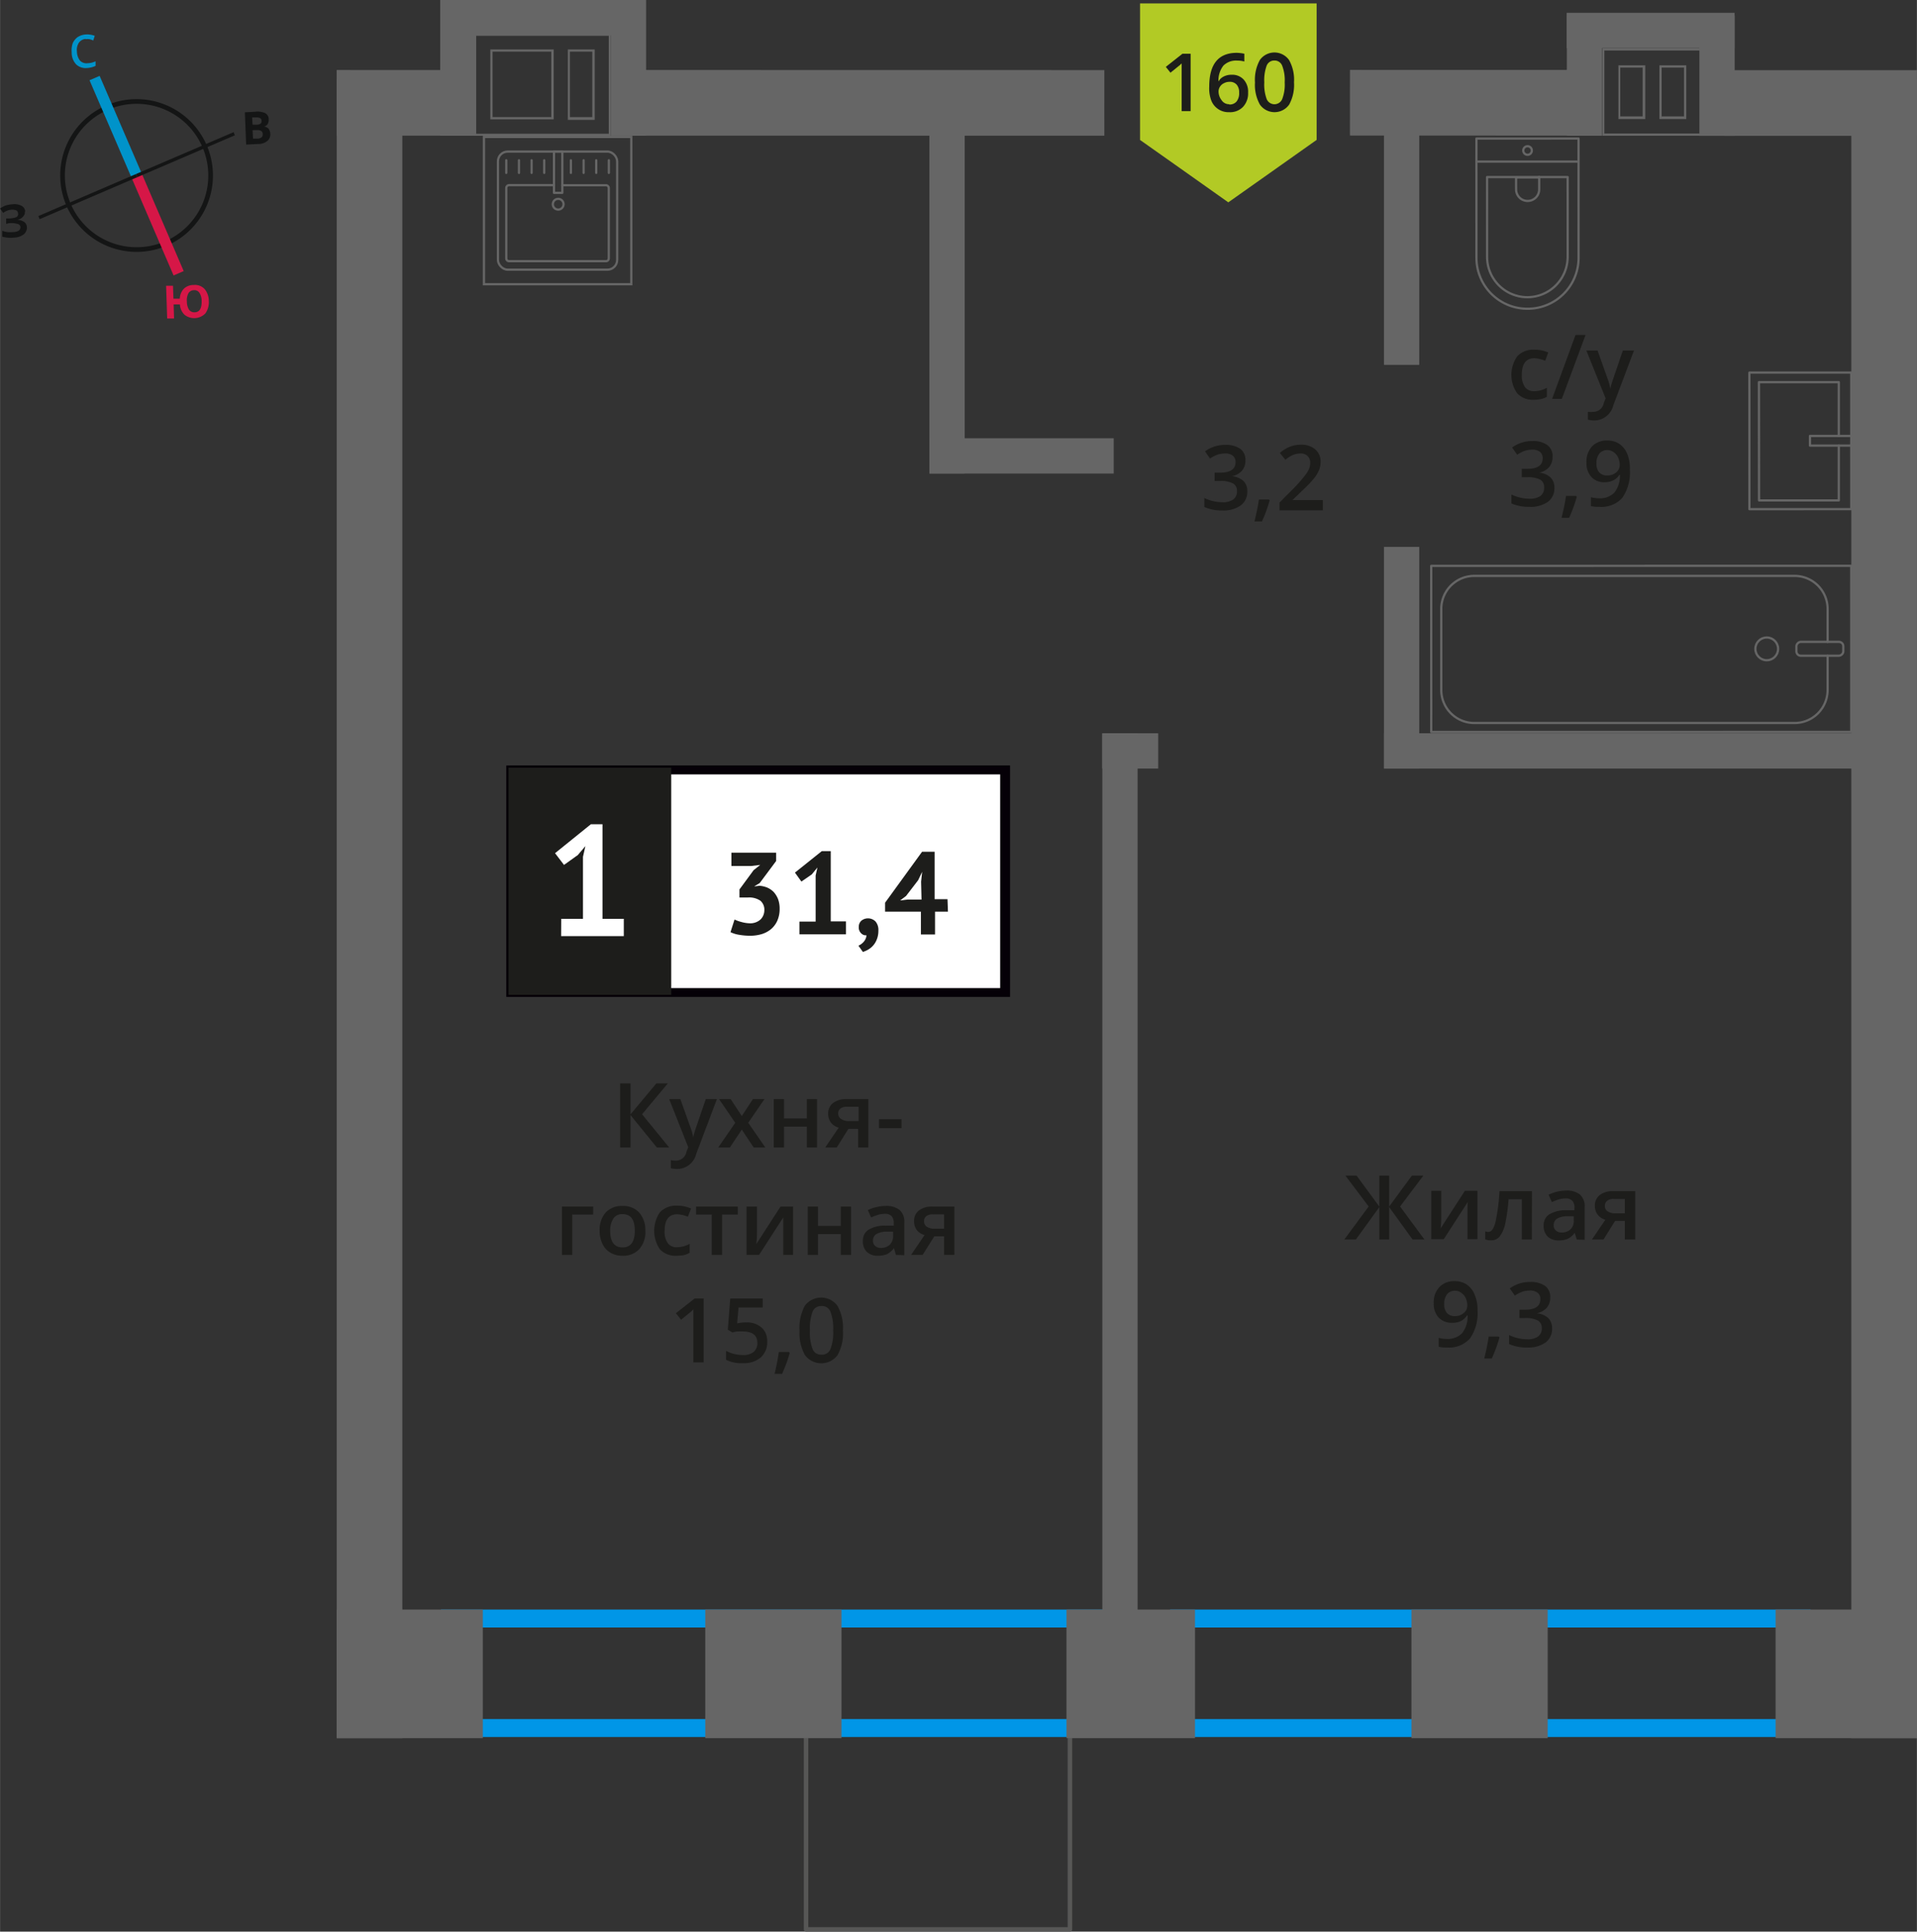 <svg xmlns="http://www.w3.org/2000/svg" width="75.55mm" height="76.11mm" viewBox="0 0 214.14 215.74"><rect x="0" y="0" width="214.14" height="215.74" fill="#333333" stroke="none"/><defs><style>.cls-1,.cls-10,.cls-11,.cls-12,.cls-4{fill:none;}.cls-1{stroke:#575756;}.cls-1,.cls-4{stroke-linecap:round;stroke-linejoin:round;}.cls-1,.cls-8{stroke-width:0.5px;}.cls-2{fill:#0096e7;}.cls-3{fill:#666;}.cls-4{stroke:#666;stroke-width:0.25px;}.cls-5,.cls-8{fill:#1d1d1b;}.cls-6{fill:#fff;}.cls-7{fill:#050007;}.cls-8{stroke:#1d1d1b;stroke-miterlimit:22.93;}.cls-9{fill:#b2ca25;fill-rule:evenodd;}.cls-10{stroke:#141515;stroke-width:0.52px;}.cls-10,.cls-11,.cls-12{stroke-miterlimit:10;}.cls-11{stroke:#0093ca;}.cls-11,.cls-12{stroke-width:1.23px;}.cls-12{stroke:#d61747;}.cls-13{fill:#141515;}.cls-14{fill:#0093ca;}.cls-15{fill:#d61747;}</style></defs><g id="text"><rect class="cls-1" x="90.04" y="192.83" width="29.48" height="22.66"/><path class="cls-2" d="M200.27,181.77V192H132.7V181.77h67.57m2-2H130.7V194h71.57V179.77Z"/><path class="cls-2" d="M121.54,181.77V192H51.24V181.77h70.3m2-2H49.24V194h74.3V179.77Z"/><rect class="cls-3" x="170.28" y="6.48" width="13.43" height="3.94" transform="translate(168.55 185.44) rotate(-90)"/><rect class="cls-3" x="185.09" y="6.48" width="13.43" height="3.94" transform="translate(183.36 200.26) rotate(-90)"/><rect class="cls-3" x="175.01" y="1.43" width="18.76" height="3.94"/><path class="cls-3" d="M179.22,5.64h10.72v9.27H179.22V5.64m4.57,7.61V7.3h-3v6h3m1.58,0h3V7.3h-3v6M179,5.39v9.77h11.22V5.39ZM183.54,13H181V7.55h2.5V13Zm2.08,0V7.55h2.5V13Z"/><rect class="cls-3" x="62.62" y="5.61" width="15.16" height="3.94" transform="translate(77.78 -62.62) rotate(90)"/><rect class="cls-3" x="43.55" y="5.61" width="15.16" height="3.94" transform="translate(58.72 -43.55) rotate(90)"/><rect class="cls-3" x="49.24" width="22.75" height="3.94"/><path class="cls-3" d="M68,3.94v11H53.19V4H68m-4.57,9.39h3V5.52h-3v7.81m-8.64,0h7.06V5.52H54.77v7.81M68.23,3.69H52.94V15.16H68.23V3.69Zm-4.57,9.39V5.77h2.5v7.31Zm-8.64,0V5.77h6.56v7.31Z"/><rect class="cls-3" x="157.67" y="179.77" width="15.22" height="14.36" transform="translate(330.56 373.9) rotate(-180)"/><rect class="cls-3" x="78.78" y="179.77" width="15.22" height="14.36" transform="translate(172.78 373.9) rotate(-180)"/><rect class="cls-3" x="198.34" y="179.77" width="15.8" height="14.36" transform="translate(412.49 373.9) rotate(-180)"/><rect class="cls-3" x="119.12" y="179.77" width="14.36" height="14.36" transform="translate(252.61 373.9) rotate(-180)"/><rect class="cls-3" x="37.61" y="179.77" width="16.32" height="14.36" transform="translate(91.54 373.9) rotate(-180)"/><rect class="cls-3" x="192.61" y="7.83" width="21.54" height="7.33" transform="matrix(-1, 0, 0, -1, 406.75, 23)"/><rect class="cls-3" x="150.8" y="7.83" width="25.53" height="7.33" transform="translate(327.13 23) rotate(-179.99)"/><rect class="cls-3" x="70.23" y="7.83" width="53.12" height="7.33" transform="translate(193.59 23) rotate(-179.99)"/><rect class="cls-3" x="37.61" y="7.83" width="15.34" height="7.33" transform="translate(90.55 22.99) rotate(-179.99)"/><rect class="cls-3" x="117.82" y="97.81" width="185.31" height="7.33" transform="translate(311.95 -109) rotate(90)"/><rect class="cls-3" x="-51.38" y="97.81" width="185.31" height="7.33" transform="translate(142.75 60.2) rotate(90)"/><rect class="cls-3" x="154.6" y="81.91" width="54.4" height="3.94" transform="translate(363.6 167.75) rotate(180)"/><rect class="cls-3" x="123.14" y="81.91" width="6.25" height="3.94" transform="translate(252.52 167.75) rotate(180)"/><rect class="cls-3" x="103.82" y="48.95" width="20.59" height="3.94" transform="translate(228.23 101.84) rotate(180)"/><rect class="cls-3" x="144.19" y="71.5" width="24.76" height="3.94" transform="translate(83.1 230.03) rotate(-90)"/><rect class="cls-3" x="75.23" y="129.82" width="99.76" height="3.94" transform="translate(-6.68 256.89) rotate(-90)"/><rect class="cls-3" x="143.34" y="25.56" width="26.45" height="3.94" transform="translate(129.04 184.09) rotate(-90)"/><rect class="cls-3" x="86.5" y="31.63" width="38.59" height="3.94" transform="translate(72.19 139.38) rotate(-90)"/><rect class="cls-4" x="174.07" y="49.01" width="18.55" height="46.92" transform="translate(110.9 255.83) rotate(-90.01)"/><rect class="cls-4" x="202.53" y="69.85" width="1.55" height="5.24" rx="0.49" transform="translate(130.86 275.78) rotate(-90.01)"/><path class="cls-4" d="M204.16,73.24v3.83a3.69,3.69,0,0,1-3.69,3.68H164.68A3.69,3.69,0,0,1,161,77.07V68a3.69,3.69,0,0,1,3.69-3.68h35.79A3.69,3.69,0,0,1,204.16,68V71.7"/><circle class="cls-4" cx="197.36" cy="72.47" r="1.27"/><path class="cls-4" d="M161.14,19.28h13.32A5.69,5.69,0,0,1,180.15,25v0a5.69,5.69,0,0,1-5.69,5.69H161.14a0,0,0,0,1,0,0V19.28a0,0,0,0,1,0,0Z" transform="translate(195.59 -145.67) rotate(89.99)"/><path class="cls-4" d="M163.93,22h8.91a4.51,4.51,0,0,1,4.51,4.51v0A4.51,4.51,0,0,1,172.84,31h-8.91a0,0,0,0,1,0,0V22A0,0,0,0,1,163.93,22Z" transform="translate(197.09 -144.16) rotate(89.99)"/><path class="cls-4" d="M169.32,19.79h1.34A1.29,1.29,0,0,1,172,21.08v0a1.29,1.29,0,0,1-1.29,1.29h-1.34a0,0,0,0,1,0,0V19.79A0,0,0,0,1,169.32,19.79Z" transform="translate(191.7 -149.56) rotate(89.99)"/><circle class="cls-4" cx="170.64" cy="16.81" r="0.48"/><line class="cls-4" x1="176.33" y1="18.05" x2="164.95" y2="18.05"/><rect class="cls-4" x="195.42" y="41.6" width="11.38" height="15.25" transform="translate(402.23 98.43) rotate(179.99)"/><polyline class="cls-4" points="206.8 48.69 202.19 48.69 202.19 49.77 206.81 49.77"/><polyline class="cls-4" points="205.41 48.69 205.41 42.68 196.49 42.68 196.5 55.89 205.41 55.89 205.41 49.77"/><rect class="cls-4" x="55.62" y="16.93" width="13.32" height="13.19" rx="1.09"/><path class="cls-4" d="M62.81,20.69h4.88A.32.32,0,0,1,68,21v7.86a.31.31,0,0,1-.32.31H56.87a.31.31,0,0,1-.32-.31V21a.32.32,0,0,1,.32-.32h5"/><circle class="cls-4" cx="62.35" cy="22.81" r="0.6"/><rect class="cls-4" x="61.88" y="16.93" width="0.93" height="4.61"/><line class="cls-4" x1="56.55" y1="17.9" x2="56.55" y2="19.31"/><line class="cls-4" x1="57.97" y1="17.9" x2="57.97" y2="19.31"/><line class="cls-4" x1="59.38" y1="17.9" x2="59.38" y2="19.31"/><line class="cls-4" x1="60.79" y1="17.9" x2="60.79" y2="19.31"/><line class="cls-4" x1="63.77" y1="17.9" x2="63.77" y2="19.31"/><line class="cls-4" x1="65.19" y1="17.9" x2="65.19" y2="19.31"/><line class="cls-4" x1="66.6" y1="17.9" x2="66.6" y2="19.31"/><line class="cls-4" x1="68.01" y1="17.9" x2="68.01" y2="19.31"/><path class="cls-3" d="M70.39,15.42v16.2H54.18V15.42H70.39m.25-.25H53.93v16.7H70.64V15.17Z"/><path class="cls-5" d="M139.12,51.45a1.67,1.67,0,0,1-.39,1.13,2,2,0,0,1-1.12.61v0a2.17,2.17,0,0,1,1.29.53,1.54,1.54,0,0,1,.43,1.14,1.88,1.88,0,0,1-.73,1.59,3.33,3.33,0,0,1-2.07.56,4.6,4.6,0,0,1-2-.39v-1a4.39,4.39,0,0,0,1,.35,4.3,4.3,0,0,0,1,.12,2,2,0,0,0,1.24-.31,1.11,1.11,0,0,0,.41-.95.91.91,0,0,0-.45-.84,2.92,2.92,0,0,0-1.43-.27h-.62v-.93h.63c1.14,0,1.71-.4,1.71-1.18a.86.86,0,0,0-.3-.71,1.32,1.32,0,0,0-.88-.25,2.88,2.88,0,0,0-.78.11,3.9,3.9,0,0,0-.89.45l-.56-.8a3.73,3.73,0,0,1,2.28-.72,2.74,2.74,0,0,1,1.69.46A1.53,1.53,0,0,1,139.12,51.45Z"/><path class="cls-5" d="M141.83,55.9a17,17,0,0,1-.86,2.34h-.84c.22-.88.39-1.7.5-2.45h1.13Z"/><path class="cls-5" d="M147.77,57h-4.84v-.87l1.84-1.85A15.88,15.88,0,0,0,145.85,53a2.72,2.72,0,0,0,.39-.65,1.84,1.84,0,0,0,.12-.66,1,1,0,0,0-.29-.76,1.08,1.08,0,0,0-.8-.28,2.18,2.18,0,0,0-.8.15,3.5,3.5,0,0,0-.88.55l-.62-.76a3.86,3.86,0,0,1,1.16-.71,3.35,3.35,0,0,1,1.19-.21,2.34,2.34,0,0,1,1.6.52,1.74,1.74,0,0,1,.6,1.4,2.49,2.49,0,0,1-.17.91,4,4,0,0,1-.54.9,12.08,12.08,0,0,1-1.19,1.25l-1.24,1.2v0h3.39Z"/><path class="cls-5" d="M171.35,44.65a2.37,2.37,0,0,1-1.86-.71,3.61,3.61,0,0,1,0-4.15,2.44,2.44,0,0,1,1.92-.73,3.62,3.62,0,0,1,1.54.31l-.34.93a3.53,3.53,0,0,0-1.21-.29c-.93,0-1.4.62-1.4,1.86a2.27,2.27,0,0,0,.35,1.37,1.24,1.24,0,0,0,1,.45,2.88,2.88,0,0,0,1.45-.38v1a2.07,2.07,0,0,1-.66.26A4.09,4.09,0,0,1,171.35,44.65Z"/><path class="cls-5" d="M177.12,37.41l-2.65,7.14h-1.09L176,37.41Z"/><path class="cls-5" d="M177.21,39.15h1.25l1.09,3.06a6,6,0,0,1,.34,1.23h0a5.46,5.46,0,0,1,.16-.65c.08-.25.49-1.47,1.24-3.64h1.24l-2.31,6.12a2.2,2.2,0,0,1-2.1,1.69,3,3,0,0,1-.74-.09V46A2.61,2.61,0,0,0,178,46a1.2,1.2,0,0,0,1.16-1l.2-.51Z"/><path class="cls-5" d="M173.43,51.06a1.65,1.65,0,0,1-.4,1.13,1.94,1.94,0,0,1-1.11.6v0a2.14,2.14,0,0,1,1.29.54,1.54,1.54,0,0,1,.43,1.13,1.87,1.87,0,0,1-.73,1.59,3.35,3.35,0,0,1-2.07.56,4.76,4.76,0,0,1-2-.38v-1a4.39,4.39,0,0,0,1,.35,4.23,4.23,0,0,0,1,.12,2.12,2.12,0,0,0,1.24-.3,1.14,1.14,0,0,0,.41-1,.9.9,0,0,0-.46-.84,3,3,0,0,0-1.42-.26h-.62v-.94h.63c1.14,0,1.71-.39,1.71-1.18a.89.89,0,0,0-.3-.71,1.38,1.38,0,0,0-.88-.25,2.54,2.54,0,0,0-.78.12,3.53,3.53,0,0,0-.89.45l-.56-.81a3.73,3.73,0,0,1,2.28-.72,2.69,2.69,0,0,1,1.68.47A1.5,1.5,0,0,1,173.43,51.06Z"/><path class="cls-5" d="M176.14,55.5a16.12,16.12,0,0,1-.86,2.34h-.85a22.42,22.42,0,0,0,.51-2.45h1.12Z"/><path class="cls-5" d="M182.07,52.46a4.94,4.94,0,0,1-.85,3.15,3.13,3.13,0,0,1-2.56,1,4,4,0,0,1-.94-.08v-1a3.33,3.33,0,0,0,.88.12,2.22,2.22,0,0,0,1.73-.62,3.07,3.07,0,0,0,.63-2h-.06a1.74,1.74,0,0,1-.7.63,2.18,2.18,0,0,1-.95.2,1.91,1.91,0,0,1-1.49-.6,2.3,2.3,0,0,1-.54-1.62,2.52,2.52,0,0,1,.62-1.78,2.26,2.26,0,0,1,1.72-.66,2.32,2.32,0,0,1,1.32.37,2.44,2.44,0,0,1,.88,1.08A4.29,4.29,0,0,1,182.07,52.46Zm-2.49-2.19a1.12,1.12,0,0,0-.92.39,1.69,1.69,0,0,0-.32,1.09,1.42,1.42,0,0,0,.3,1,1.1,1.1,0,0,0,.9.35,1.42,1.42,0,0,0,1-.34,1.06,1.06,0,0,0,.4-.82,2,2,0,0,0-.17-.81,1.49,1.49,0,0,0-.47-.6A1.18,1.18,0,0,0,179.58,50.27Z"/><path class="cls-5" d="M74.75,128.16H73.37l-2.94-3.62v3.62H69.27V121h1.16v3.46L73.32,121H74.6l-2.88,3.45Z"/><path class="cls-5" d="M74.75,122.76H76l1.09,3.06a5.7,5.7,0,0,1,.34,1.23h0a4.87,4.87,0,0,1,.17-.65c.07-.26.49-1.47,1.24-3.64h1.24l-2.31,6.11a2.19,2.19,0,0,1-2.1,1.69,3.57,3.57,0,0,1-.74-.08v-.91a2.55,2.55,0,0,0,.59.06,1.2,1.2,0,0,0,1.16-1l.2-.5Z"/><path class="cls-5" d="M82.13,125.4l-1.81-2.64h1.3l1.24,1.89,1.24-1.89h1.29l-1.81,2.64,1.91,2.76h-1.3l-1.33-2-1.33,2h-1.3Z"/><path class="cls-5" d="M87.58,122.76v2.16h2.55v-2.16h1.14v5.4H90.13v-2.33H87.58v2.33H86.43v-5.4Z"/><path class="cls-5" d="M93.47,128.16H92.18l1.51-2.22a1.57,1.57,0,0,1-.86-.55,1.6,1.6,0,0,1-.32-1,1.46,1.46,0,0,1,.55-1.2,2.32,2.32,0,0,1,1.49-.43H97v5.4H95.86v-2.08H94.77Zm.16-3.76A.7.7,0,0,0,94,125a1.49,1.49,0,0,0,.84.21h1.07v-1.6H94.61a1.1,1.1,0,0,0-.72.2A.68.68,0,0,0,93.63,124.4Z"/><path class="cls-5" d="M98.19,126v-1h2.51v1Z"/><path class="cls-5" d="M66.26,134.76v.89H63.92v4.51H62.77v-5.4Z"/><path class="cls-5" d="M72.09,137.45a2.89,2.89,0,0,1-.68,2.06,2.41,2.41,0,0,1-1.89.74,2.53,2.53,0,0,1-1.33-.34,2.2,2.2,0,0,1-.9-1,3.29,3.29,0,0,1-.31-1.48,2.91,2.91,0,0,1,.67-2,2.43,2.43,0,0,1,1.9-.74,2.4,2.4,0,0,1,1.86.75A3,3,0,0,1,72.09,137.45Zm-3.93,0c0,1.24.46,1.87,1.38,1.87s1.37-.63,1.37-1.87-.46-1.85-1.38-1.85a1.17,1.17,0,0,0-1,.47A2.43,2.43,0,0,0,68.16,137.45Z"/><path class="cls-5" d="M75.59,140.25a2.37,2.37,0,0,1-1.87-.71,3.66,3.66,0,0,1,0-4.15,2.48,2.48,0,0,1,1.93-.73,3.66,3.66,0,0,1,1.54.32l-.35.92a3.38,3.38,0,0,0-1.2-.28c-.93,0-1.4.62-1.4,1.86a2.23,2.23,0,0,0,.35,1.36,1.19,1.19,0,0,0,1,.46,3,3,0,0,0,1.45-.38v1a2.46,2.46,0,0,1-.65.26A4.22,4.22,0,0,1,75.59,140.25Z"/><path class="cls-5" d="M82.42,134.76v.89H80.66v4.51H79.51v-4.51H77.75v-.89Z"/><path class="cls-5" d="M84.56,134.76v2.77c0,.32,0,.79-.08,1.42l2.71-4.19h1.4v5.4h-1.1v-2.72c0-.15,0-.4,0-.73s0-.58,0-.73l-2.7,4.18h-1.4v-5.4Z"/><path class="cls-5" d="M91.37,134.76v2.16h2.55v-2.16h1.15v5.4H93.92v-2.33H91.37v2.33H90.23v-5.4Z"/><path class="cls-5" d="M100.08,140.16l-.22-.76h0a2.28,2.28,0,0,1-.79.68,2.64,2.64,0,0,1-1,.17,1.7,1.7,0,0,1-1.24-.43,1.58,1.58,0,0,1-.44-1.21,1.41,1.41,0,0,1,.62-1.26,3.52,3.52,0,0,1,1.88-.46l.94,0v-.29a1.1,1.1,0,0,0-.24-.78,1,1,0,0,0-.75-.25,2.63,2.63,0,0,0-.8.12,5.84,5.84,0,0,0-.73.29l-.37-.82a3.65,3.65,0,0,1,1-.35,4.45,4.45,0,0,1,1-.12,2.33,2.33,0,0,1,1.55.45,1.76,1.76,0,0,1,.53,1.41v3.64Zm-1.7-.78a1.43,1.43,0,0,0,1-.35,1.29,1.29,0,0,0,.38-1v-.47l-.7,0a2.34,2.34,0,0,0-1.17.27.82.82,0,0,0-.37.74.73.73,0,0,0,.21.56A.94.94,0,0,0,98.38,139.38Z"/><path class="cls-5" d="M103.06,140.16h-1.29l1.51-2.22a1.61,1.61,0,0,1-.86-.55,1.59,1.59,0,0,1-.31-1,1.46,1.46,0,0,1,.54-1.2,2.37,2.37,0,0,1,1.5-.43h2.46v5.4h-1.15v-2.08h-1.09Zm.16-3.76a.7.7,0,0,0,.32.62,1.51,1.51,0,0,0,.85.21h1.07v-1.6h-1.25a1.11,1.11,0,0,0-.73.2A.68.68,0,0,0,103.22,136.4Z"/><path class="cls-5" d="M78.6,152.16H77.45v-4.61c0-.55,0-1,0-1.31a3.49,3.49,0,0,1-.27.26l-1.1.9-.58-.73,2.1-1.65h1Z"/><path class="cls-5" d="M83.36,147.7a2.45,2.45,0,0,1,1.71.57,2,2,0,0,1,.63,1.56,2.26,2.26,0,0,1-.72,1.78,2.91,2.91,0,0,1-2,.64,3.82,3.82,0,0,1-1.88-.38v-1a3.75,3.75,0,0,0,.91.35,4.19,4.19,0,0,0,1,.12,1.77,1.77,0,0,0,1.18-.35,1.26,1.26,0,0,0,.41-1c0-.86-.55-1.28-1.63-1.28a4.31,4.31,0,0,0-.57,0c-.22,0-.42.07-.59.11l-.51-.31.27-3.48H85.2v1H82.5l-.16,1.77.42-.07A3.39,3.39,0,0,1,83.36,147.7Z"/><path class="cls-5" d="M88.22,151.11a17,17,0,0,1-.86,2.34h-.84A25,25,0,0,0,87,151h1.13Z"/><path class="cls-5" d="M94.16,148.59a5,5,0,0,1-.6,2.76,2.27,2.27,0,0,1-3.64,0,5,5,0,0,1-.61-2.73,5.12,5.12,0,0,1,.6-2.79,2.27,2.27,0,0,1,3.63,0A5,5,0,0,1,94.16,148.59Zm-3.69,0a5.17,5.17,0,0,0,.3,2.08,1,1,0,0,0,1,.63,1,1,0,0,0,1-.64,5.18,5.18,0,0,0,.3-2.07,5.27,5.27,0,0,0-.3-2.08,1,1,0,0,0-1-.64,1,1,0,0,0-1,.63A5.22,5.22,0,0,0,90.47,148.59Z"/><rect class="cls-6" x="57.05" y="85.99" width="54.7" height="24.87"/><path class="cls-7" d="M111.74,86.49H57.64v23.87h54.1Zm-54.64-1h55.73v25.85H56.55V85.5Z"/><rect class="cls-8" x="57.05" y="85.99" width="17.68" height="24.87"/><path class="cls-5" d="M83.72,103.12a1.71,1.71,0,0,0,1.24-.43,1.46,1.46,0,0,0,.42-1,1.32,1.32,0,0,0-.44-1.09,2.22,2.22,0,0,0-1.4-.36H82.6v-.9l1.58-2.15.74-.59-1,.12H81.7V95.23h5v.93l-1.84,2.47-.58.35V99l.55-.07a2.9,2.9,0,0,1,.87.2,2.36,2.36,0,0,1,.72.49,2.71,2.71,0,0,1,.49.79,3.08,3.08,0,0,1,.18,1.09,3.22,3.22,0,0,1-.26,1.33,2.64,2.64,0,0,1-.7.94,3,3,0,0,1-1.05.56,4.47,4.47,0,0,1-1.29.18,7,7,0,0,1-1.19-.1,3.42,3.42,0,0,1-1-.3l.45-1.41a4.15,4.15,0,0,0,.75.27A3.74,3.74,0,0,0,83.72,103.12Z"/><path class="cls-5" d="M89.3,102.93h1.81V97.78l.2-.89-.63.77-1.16.8-.72-1,3-2.4h1v7.85H94.5v1.44H89.3Z"/><path class="cls-5" d="M95.93,103.53a.9.9,0,0,1,.29-.7,1.18,1.18,0,0,1,1.59.1,1.45,1.45,0,0,1,.31,1,2.57,2.57,0,0,1-.18,1,2.21,2.21,0,0,1-1,1.15,3.07,3.07,0,0,1-.55.24l-.5-.7a1.65,1.65,0,0,0,.62-.47,1.21,1.21,0,0,0,.28-.69.71.71,0,0,1-.56-.19A.89.89,0,0,1,95.93,103.53Z"/><path class="cls-5" d="M105.89,101.82h-1.44v2.55h-1.58v-2.55h-4v-1l4.13-5.69h1.4v5.3h1.44Zm-3-3.35.12-1.1h0l-.45.94-1.35,1.76-.66.5.84-.1h1.55Z"/><path class="cls-6" d="M62.69,102.62h2.43V95.69l.27-1.19-.85,1L63,96.6l-1-1.31,4-3.23H67.3v10.56h2.38v1.93h-7Z"/><path class="cls-5" d="M152.89,134.75l-2.6-3.45h1.25l2.54,3.46V131.3h1.1v3.46l2.54-3.46H159l-2.6,3.45,2.72,3.69H157.8l-2.62-3.62v3.62h-1.1v-3.62l-2.62,3.62h-1.29Z"/><path class="cls-5" d="M161,133v2.77c0,.32,0,.79-.07,1.42l2.71-4.19h1.4v5.4h-1.11v-2.72c0-.15,0-.39,0-.73s0-.58.05-.73l-2.7,4.18h-1.4V133Z"/><path class="cls-5" d="M171.12,138.44H170v-4.5h-1.48a20.67,20.67,0,0,1-.37,2.71,3.63,3.63,0,0,1-.61,1.43,1.2,1.2,0,0,1-1,.45,1.65,1.65,0,0,1-.63-.11v-.9a.92.92,0,0,0,.36.07c.34,0,.6-.37.79-1.12a20.45,20.45,0,0,0,.44-3.43h3.63Z"/><path class="cls-5" d="M176.14,138.44l-.23-.75h0a2.22,2.22,0,0,1-.78.67,2.52,2.52,0,0,1-1,.18,1.74,1.74,0,0,1-1.24-.43,1.62,1.62,0,0,1-.45-1.22,1.43,1.43,0,0,1,.62-1.26,3.56,3.56,0,0,1,1.89-.46l.93,0v-.29a1.08,1.08,0,0,0-.24-.77,1,1,0,0,0-.75-.26,2.61,2.61,0,0,0-.79.12,6,6,0,0,0-.74.29l-.37-.82a4.51,4.51,0,0,1,1.95-.47,2.34,2.34,0,0,1,1.56.45,1.76,1.76,0,0,1,.52,1.41v3.64Zm-1.71-.78a1.46,1.46,0,0,0,1-.35,1.27,1.27,0,0,0,.37-1v-.47l-.69,0a2.41,2.41,0,0,0-1.18.27.84.84,0,0,0-.37.74.7.7,0,0,0,.22.56A.93.93,0,0,0,174.43,137.66Z"/><path class="cls-5" d="M179.12,138.44h-1.29l1.5-2.21a1.6,1.6,0,0,1-.85-.56,1.58,1.58,0,0,1-.32-1,1.46,1.46,0,0,1,.55-1.2,2.32,2.32,0,0,1,1.49-.43h2.47v5.4h-1.16v-2.08h-1.09Zm.16-3.76a.69.69,0,0,0,.32.62,1.49,1.49,0,0,0,.84.21h1.07v-1.6h-1.25a1.1,1.1,0,0,0-.72.2A.68.68,0,0,0,179.28,134.68Z"/><path class="cls-5" d="M165.05,146.35a4.91,4.91,0,0,1-.85,3.15,3.13,3.13,0,0,1-2.56,1,4,4,0,0,1-.93-.08v-1a3.26,3.26,0,0,0,.87.12,2.23,2.23,0,0,0,1.74-.63,3,3,0,0,0,.62-2h-.06a1.82,1.82,0,0,1-.69.64,2.19,2.19,0,0,1-1,.19,2,2,0,0,1-1.49-.59,2.3,2.3,0,0,1-.54-1.62,2.47,2.47,0,0,1,.63-1.78,2.25,2.25,0,0,1,1.71-.66,2.35,2.35,0,0,1,1.33.37,2.38,2.38,0,0,1,.87,1.07A4.16,4.16,0,0,1,165.05,146.35Zm-2.49-2.19a1.1,1.1,0,0,0-.91.39,1.69,1.69,0,0,0-.32,1.09,1.43,1.43,0,0,0,.3,1,1.1,1.1,0,0,0,.89.35,1.45,1.45,0,0,0,1-.35,1.05,1.05,0,0,0,.39-.81,2,2,0,0,0-.16-.81,1.44,1.44,0,0,0-.48-.6A1.12,1.12,0,0,0,162.56,144.16Z"/><path class="cls-5" d="M167.5,149.39a15.79,15.79,0,0,1-.86,2.34h-.84c.22-.88.39-1.7.5-2.45h1.13Z"/><path class="cls-5" d="M173.17,144.94a1.67,1.67,0,0,1-.39,1.13,2.07,2.07,0,0,1-1.12.61v0a2.14,2.14,0,0,1,1.29.53,1.54,1.54,0,0,1,.43,1.14,1.88,1.88,0,0,1-.73,1.59,3.33,3.33,0,0,1-2.07.56,4.6,4.6,0,0,1-2-.39v-1a4.39,4.39,0,0,0,1,.35,4.3,4.3,0,0,0,1,.12,2,2,0,0,0,1.24-.31,1.11,1.11,0,0,0,.41-.95.91.91,0,0,0-.45-.84,2.92,2.92,0,0,0-1.43-.27h-.62v-.93h.63c1.14,0,1.71-.4,1.71-1.18a.86.86,0,0,0-.3-.71,1.32,1.32,0,0,0-.88-.25,2.88,2.88,0,0,0-.78.11,3.9,3.9,0,0,0-.89.45l-.56-.8a3.73,3.73,0,0,1,2.28-.72,2.74,2.74,0,0,1,1.69.46A1.53,1.53,0,0,1,173.17,144.94Z"/><polygon class="cls-9" points="127.35 15.63 127.35 15.63 132.28 19.11 137.21 22.6 142.15 19.11 147.07 15.63 147.08 15.63 147.08 15.63 147.08 0.38 127.35 0.38 127.35 15.63 127.35 15.63"/><path class="cls-5" d="M133,12.41h-1V8.26c0-.5,0-.89,0-1.18a3,3,0,0,1-.25.23l-1,.81-.52-.65L132.09,6H133Z"/><path class="cls-5" d="M135.08,9.67q0-3.76,3.07-3.77A4.73,4.73,0,0,1,139,6v.87a2.68,2.68,0,0,0-.78-.1,2,2,0,0,0-1.55.55,2.67,2.67,0,0,0-.56,1.78h0a1.4,1.4,0,0,1,.58-.55,1.87,1.87,0,0,1,.88-.2,1.73,1.73,0,0,1,1.36.54,2,2,0,0,1,.49,1.45,2.19,2.19,0,0,1-.57,1.6,2,2,0,0,1-1.54.59,2.06,2.06,0,0,1-2-1.3A3.88,3.88,0,0,1,135.08,9.67Zm2.24,2a1,1,0,0,0,.82-.34,1.49,1.49,0,0,0,.28-1,1.29,1.29,0,0,0-.27-.87,1,1,0,0,0-.81-.32,1.28,1.28,0,0,0-.61.15,1.07,1.07,0,0,0-.45.39,1,1,0,0,0-.16.51,1.59,1.59,0,0,0,.34,1A1,1,0,0,0,137.32,11.64Z"/><path class="cls-5" d="M144.55,9.19a4.56,4.56,0,0,1-.54,2.49,2,2,0,0,1-3.27,0,4.5,4.5,0,0,1-.55-2.47,4.57,4.57,0,0,1,.54-2.5,2,2,0,0,1,3.27,0A4.48,4.48,0,0,1,144.55,9.19Zm-3.32,0a4.68,4.68,0,0,0,.27,1.88.94.94,0,0,0,1.73,0,4.48,4.48,0,0,0,.28-1.87,4.46,4.46,0,0,0-.28-1.86.9.9,0,0,0-.86-.58.91.91,0,0,0-.87.56A4.74,4.74,0,0,0,141.23,9.19Z"/><path class="cls-10" d="M12,12A8.27,8.27,0,1,1,7.66,22.88,8.26,8.26,0,0,1,12,12Z"/><line class="cls-11" x1="10.56" y1="8.72" x2="15.26" y2="19.62"/><line class="cls-12" x1="19.95" y1="30.52" x2="15.26" y2="19.62"/><polygon class="cls-13" points="4.28 24.13 15.18 19.44 15.33 19.79 4.42 24.48 4.28 24.13"/><polygon class="cls-13" points="26.09 14.76 15.18 19.44 15.33 19.79 26.23 15.11 26.09 14.76"/><path class="cls-14" d="M9.57,4.35a1,1,0,0,0-.77.43,1.48,1.48,0,0,0-.21,1,1.64,1.64,0,0,0,.35,1,1,1,0,0,0,.85.28A2.24,2.24,0,0,0,10.24,7a3.66,3.66,0,0,0,.43-.15l0,.51a2.71,2.71,0,0,1-1,.24A1.53,1.53,0,0,1,8.5,7.19,1.92,1.92,0,0,1,8,5.85a2.52,2.52,0,0,1,.11-1,1.67,1.67,0,0,1,.55-.7,1.89,1.89,0,0,1,.92-.3,2.48,2.48,0,0,1,1,.15l-.17.52A3.24,3.24,0,0,0,10,4.38a1.58,1.58,0,0,0-.44,0Z"/><path class="cls-15" d="M23.32,33.6A2.17,2.17,0,0,1,22.94,35a1.74,1.74,0,0,1-2.34.15A1.78,1.78,0,0,1,20.09,34l-.7,0,.05,1.57-.77,0-.12-3.65.77,0,.05,1.44.71,0a1.7,1.7,0,0,1,.46-1.12,1.54,1.54,0,0,1,1.1-.41,1.46,1.46,0,0,1,1.21.45,2.1,2.1,0,0,1,.47,1.37Zm-2.45.08a1.73,1.73,0,0,0,.24.91.71.71,0,0,0,.61.29c.56,0,.82-.44.8-1.25a1.66,1.66,0,0,0-.25-.93.66.66,0,0,0-.61-.29.73.73,0,0,0-.61.33,1.68,1.68,0,0,0-.18.94Z"/><path class="cls-13" d="M27.35,12.54l1.14-.06a2.15,2.15,0,0,1,1.12.15.76.76,0,0,1,.4.69.94.94,0,0,1-.12.54.65.65,0,0,1-.4.27v0a.85.85,0,0,1,.51.25,1.1,1.1,0,0,1,.19.57.92.92,0,0,1-.32.78,1.51,1.51,0,0,1-1,.35l-1.38.07Zm.86,1.39.44,0a.84.84,0,0,0,.45-.12.35.35,0,0,0,.11-.33.32.32,0,0,0-.16-.29.94.94,0,0,0-.49-.07l-.4,0Zm0,.61.05.94.48,0a.71.71,0,0,0,.47-.14.45.45,0,0,0,.13-.38c0-.3-.24-.45-.66-.43Z"/><path class="cls-13" d="M2.77,23.62a.69.69,0,0,1-.22.59,1,1,0,0,1-.65.34h0a1.47,1.47,0,0,1,.78.23.76.76,0,0,1,.32.57,1,1,0,0,1-.36.83,1.92,1.92,0,0,1-1.1.36,3.38,3.38,0,0,1-1.3-.11l0-.65a3.17,3.17,0,0,0,.57.14,2.91,2.91,0,0,0,.59,0c.6,0,.9-.22.88-.58A.41.41,0,0,0,1.91,25,2.46,2.46,0,0,0,1,24.93L.68,25l0-.6.31,0a2.42,2.42,0,0,0,.84-.15A.4.4,0,0,0,2,23.79a.36.36,0,0,0-.18-.29,1.2,1.2,0,0,0-.52-.08,1.72,1.72,0,0,0-.95.36L0,23.29a2.54,2.54,0,0,1,.65-.35,4,4,0,0,1,.76-.13,1.74,1.74,0,0,1,1,.18.77.77,0,0,1,.4.63Z"/></g></svg>
